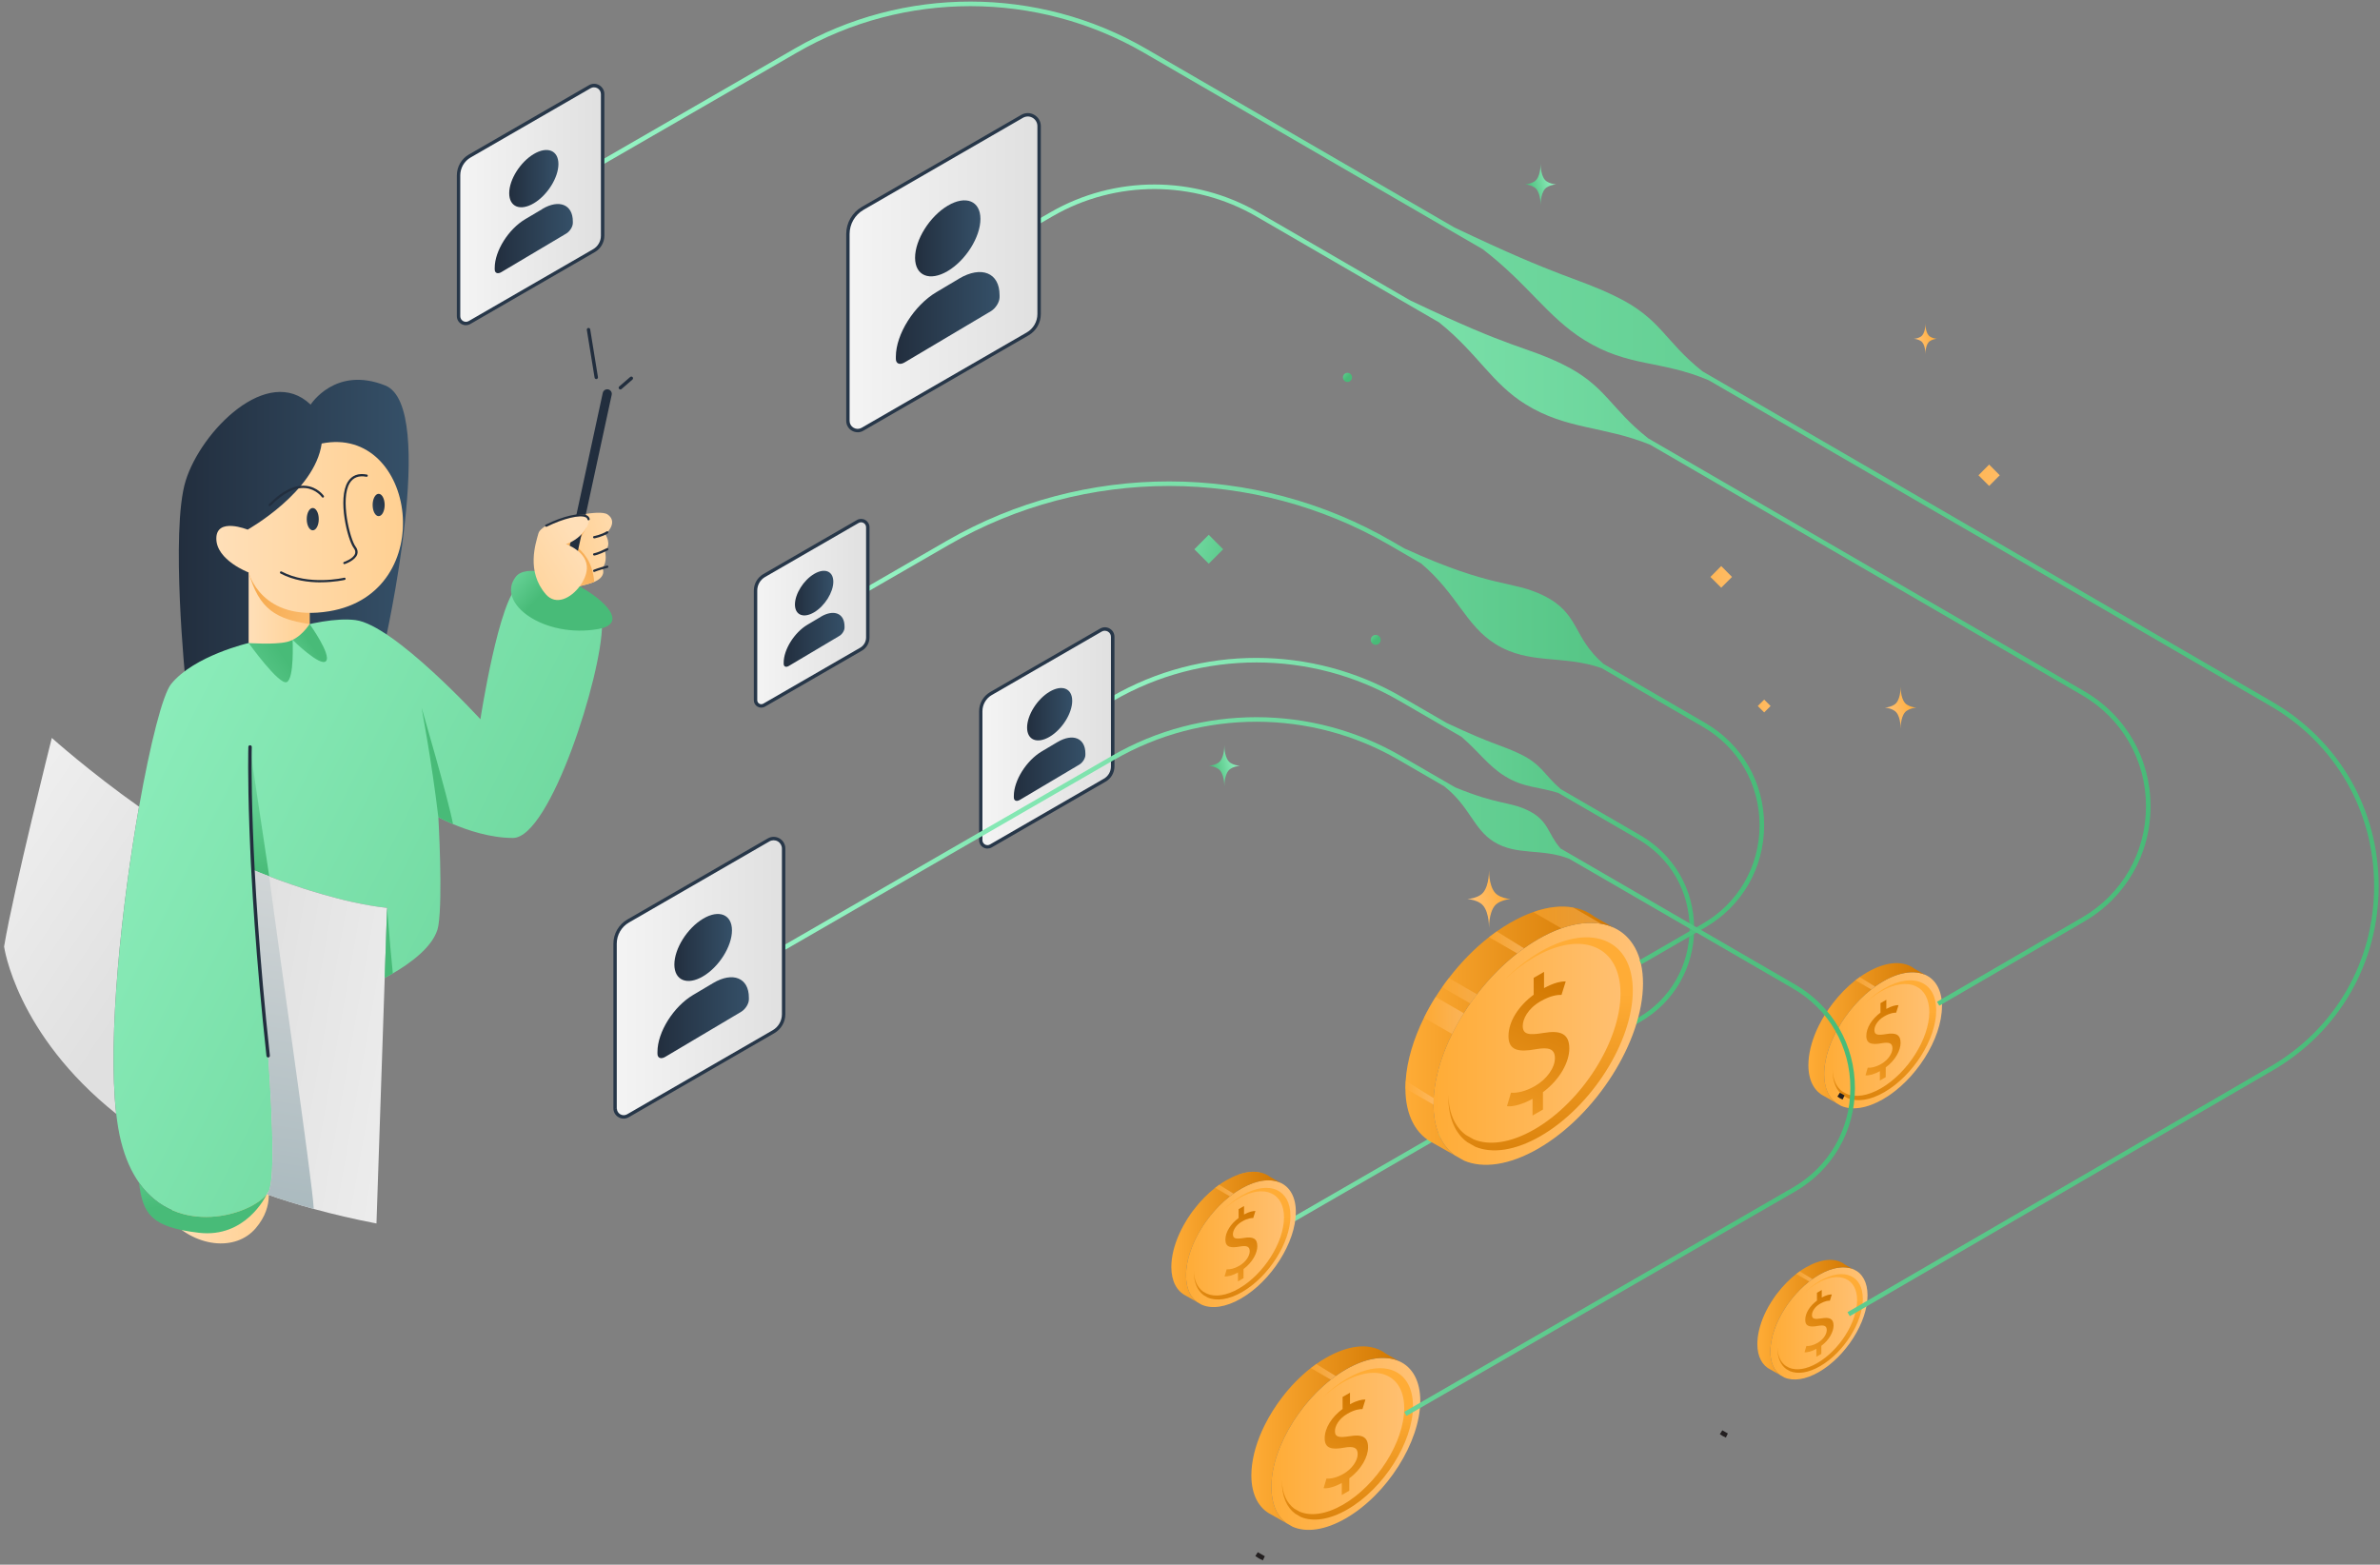 <svg width="543" height="357" viewBox="0 0 543 357" fill="none" xmlns="http://www.w3.org/2000/svg">
<rect x="0" y="0" width="543" height="357" fill="#808080" stroke="none"/>
<path d="M443.06 229.6C443.06 237.024 437.04 246.517 429.616 250.801C425.894 252.942 422.525 253.379 420.102 252.339H420.082L418.938 251.674C417.212 250.416 416.183 248.18 416.183 245.113C416.183 237.689 422.203 228.197 429.626 223.913C433.421 221.719 436.853 221.314 439.296 222.437C441.625 223.497 443.07 225.961 443.07 229.59L443.06 229.6Z" fill="url(#paint0_linear_2083_2836)"/>
<path d="M441.751 230.526C441.751 237.066 436.458 245.425 429.918 249.189C426.643 251.081 423.68 251.456 421.538 250.551H421.528L420.519 249.969C419.001 248.867 418.097 246.891 418.097 244.188C418.097 244.105 418.097 244.022 418.097 243.938C418.159 246.309 418.98 248.056 420.353 249.054L421.299 249.584H421.309C423.306 250.447 426.071 250.083 429.128 248.326C435.232 244.801 440.17 237.003 440.17 230.9C440.17 227.916 438.985 225.889 437.072 225.015C435.065 224.09 432.247 224.423 429.128 226.221C427.797 226.991 426.519 227.968 425.333 229.081C426.747 227.667 428.297 226.44 429.918 225.504C433.266 223.57 436.282 223.227 438.434 224.215C440.493 225.15 441.751 227.323 441.751 230.515V230.526Z" fill="url(#paint1_linear_2083_2836)"/>
<path d="M428.889 246.569V244.406C427.642 245.103 426.363 245.456 425.614 245.353L426.124 243.616C426.893 243.689 428.006 243.45 429.212 242.753C430.73 241.88 431.759 240.403 431.759 239.176C431.759 237.95 430.927 237.752 429.337 238.022C427.153 238.428 425.801 238.22 425.801 236.359C425.801 234.498 427.07 232.501 429.035 231.046V228.883L430.366 228.114V230.193C431.655 229.496 432.529 229.33 433.152 229.33L432.612 231.056C432.165 231.056 431.281 231.098 429.908 231.888C428.255 232.844 427.642 234.186 427.642 235.038C427.642 236.151 428.432 236.255 430.303 235.943C432.508 235.569 433.62 236.036 433.62 237.95C433.62 239.644 432.445 241.911 430.231 243.543V245.768L428.879 246.548L428.889 246.569Z" fill="url(#paint2_linear_2083_2836)"/>
<path d="M439.297 222.447C438.808 222.218 438.288 222.052 437.716 221.958C436.23 221.688 434.483 221.875 432.59 222.53C431.634 222.873 430.646 223.331 429.627 223.913C429.003 224.267 428.39 224.662 427.797 225.098C427.496 225.306 427.205 225.525 426.924 225.753C425.032 227.23 423.285 229.029 421.767 230.994C421.465 231.378 421.185 231.773 420.904 232.169C420.613 232.574 420.342 232.99 420.072 233.416C419.521 234.29 419.022 235.184 418.575 236.078C417.202 238.833 416.35 241.693 416.215 244.313C416.194 244.583 416.194 244.843 416.194 245.103V245.155C416.204 248.201 417.234 250.426 418.949 251.674L416.194 250.104C413.969 249.002 412.596 246.59 412.586 243.075V243.023C412.586 242.711 412.596 242.4 412.617 242.088C412.783 239.499 413.626 236.712 414.967 233.998C415.414 233.094 415.913 232.2 416.464 231.337C416.724 230.921 417.005 230.495 417.296 230.089C417.566 229.694 417.857 229.299 418.159 228.914C419.667 226.949 421.413 225.15 423.306 223.663C423.628 223.414 423.961 223.164 424.293 222.936C424.855 222.541 425.437 222.166 426.019 221.834C427.038 221.251 428.026 220.783 428.983 220.451C430.865 219.785 432.601 219.598 434.088 219.868C435.138 220.045 436.063 220.451 436.843 221.064L439.297 222.447Z" fill="url(#paint3_linear_2083_2836)"/>
<path opacity="0.61" d="M427.797 225.098C427.496 225.306 427.205 225.525 426.924 225.753L423.306 223.663C423.628 223.414 423.961 223.164 424.293 222.936L427.797 225.098Z" fill="url(#paint4_linear_2083_2836)"/>
<path d="M38.177 277.667C44.342 284.665 53.7 285.653 58.327 280.256C62.954 274.86 60.843 269.849 60.843 269.849L39.612 275.619L38.177 277.667Z" fill="url(#paint5_linear_2083_2836)"/>
<path d="M70.877 92.324C61.103 82.945 45.84 98.354 42.347 109.739C38.853 121.125 42.347 155.623 42.347 155.623L87.773 146.837C87.773 146.837 100 92.802 87.897 87.957C76.512 83.392 70.877 92.313 70.877 92.313V92.324Z" fill="url(#paint6_linear_2083_2836)"/>
<path d="M26.511 254.138C3.637 235.901 0.934 215.969 0.934 215.969C3.065 203.16 11.82 168.37 11.82 168.37C11.82 168.37 20.564 176.189 31.72 184.06C27.769 206.404 24.515 236.587 26.511 254.138Z" fill="url(#paint7_linear_2083_2836)"/>
<path d="M137.358 142.512C137.358 153.918 125.536 191.192 117.031 191.192C111.822 191.192 106.603 189.404 103.348 188.021C101.363 187.19 100.104 186.503 100.011 186.451C100.011 186.451 101.071 204.678 100.011 211.228C99.242 215.959 93.024 220.139 89.634 222.083C88.813 222.561 88.158 222.905 87.784 223.092L88.324 207.152C86.983 207.007 85.621 206.809 84.248 206.57C83.718 206.477 83.177 206.373 82.637 206.269C82.252 206.196 81.857 206.113 81.472 206.03C81.056 205.946 80.651 205.863 80.235 205.77C79.746 205.655 79.258 205.551 78.779 205.437C78.166 205.291 77.563 205.135 76.97 204.979C74.797 204.418 72.697 203.815 70.711 203.191C70.16 203.014 69.609 202.848 69.068 202.671C67.54 202.172 66.105 201.673 64.805 201.205C64.639 201.153 64.483 201.091 64.317 201.028C64.254 201.008 64.192 200.987 64.129 200.966C63.87 200.872 63.62 200.779 63.37 200.685C62.674 200.425 62.029 200.186 61.437 199.957C60.834 199.729 60.282 199.51 59.804 199.323C59.565 199.23 59.336 199.136 59.128 199.053C58.983 198.991 58.858 198.939 58.733 198.887C58.577 198.824 58.432 198.762 58.297 198.71C58.141 198.647 58.005 198.585 57.881 198.533C57.766 198.481 57.662 198.439 57.579 198.408C57.579 198.408 57.548 198.408 57.538 198.387C57.444 198.346 57.382 198.325 57.361 198.315H57.35C57.35 198.315 64.701 266.106 61.249 271.949C61.145 272.136 61.01 272.313 60.865 272.5C60.865 272.5 60.865 272.51 60.854 272.521C56.997 277.293 40.517 282.284 31.731 269.849C30.016 267.426 28.591 264.328 27.614 260.439C27.146 258.599 26.793 256.478 26.522 254.138C24.526 236.587 27.78 206.404 31.731 184.06C34.289 169.597 37.138 158.42 39.051 156.06C44.302 149.582 56.737 146.713 56.737 146.713C56.737 146.713 72.323 140.349 81.129 141.483C89.925 142.616 109.608 164.107 109.608 164.107C109.608 164.107 113.86 136.315 118.466 133.435C123.062 130.555 137.369 135.785 137.369 142.512H137.358Z" fill="url(#paint8_linear_2083_2836)"/>
<path d="M66.749 145.995C66.749 145.995 73.133 152.286 74.391 150.83C75.649 149.374 70.638 142.387 70.638 142.387L68.485 142.897L66.749 145.995Z" fill="url(#paint9_linear_2083_2836)"/>
<path d="M56.726 146.713C56.726 146.713 63.64 156.361 65.407 155.633C67.175 154.906 66.759 145.995 66.759 145.995L56.736 146.713H56.726Z" fill="url(#paint10_linear_2083_2836)"/>
<path d="M60.845 272.521C60.585 273.082 55.948 282.513 45.384 281.275C34.498 279.996 32.574 277.002 31.722 269.849C40.508 282.284 56.987 277.293 60.845 272.521Z" fill="url(#paint11_linear_2083_2836)"/>
<path d="M61.425 199.957C59.013 199.032 57.495 198.377 57.349 198.315H57.339C56.684 187.491 57.339 172.685 57.339 172.685L61.425 199.957Z" fill="url(#paint12_linear_2083_2836)"/>
<path d="M103.348 188.021C101.362 187.189 100.104 186.503 100.011 186.451C98.462 173.496 96.278 162.09 96.185 161.466C96.403 162.298 102.132 181.72 103.359 188.021H103.348Z" fill="url(#paint13_linear_2083_2836)"/>
<path d="M88.314 207.152L87.773 223.092L87.659 226.575L85.891 279.154C80.828 278.177 76.055 277.064 71.584 275.837C67.81 274.798 64.233 273.685 60.854 272.5C61 272.313 61.135 272.136 61.239 271.949C64.691 266.105 57.34 198.304 57.34 198.304H57.35C57.35 198.304 57.433 198.346 57.527 198.387C57.527 198.387 57.558 198.387 57.569 198.408C57.652 198.439 57.756 198.481 57.87 198.533C57.995 198.585 58.13 198.647 58.286 198.71C58.421 198.762 58.567 198.824 58.723 198.886C58.847 198.938 58.972 198.99 59.118 199.053C59.326 199.136 59.554 199.23 59.794 199.323C60.272 199.51 60.823 199.729 61.426 199.957C62.019 200.186 62.663 200.425 63.36 200.685C63.609 200.779 63.859 200.872 64.119 200.966C64.181 200.987 64.244 201.008 64.306 201.028C64.462 201.091 64.628 201.153 64.795 201.205C66.094 201.673 67.529 202.172 69.058 202.671C69.598 202.848 70.149 203.014 70.701 203.191C72.686 203.815 74.787 204.418 76.96 204.979C77.552 205.135 78.166 205.291 78.769 205.437C79.247 205.551 79.736 205.655 80.225 205.77C80.63 205.863 81.046 205.946 81.462 206.029C81.847 206.113 82.242 206.196 82.626 206.269C83.167 206.373 83.697 206.477 84.238 206.57C85.61 206.809 86.972 207.007 88.314 207.152Z" fill="url(#paint14_linear_2083_2836)"/>
<path d="M89.623 222.083C88.802 222.561 88.147 222.904 87.772 223.092L88.313 207.152C88.854 214.098 89.322 219.089 89.623 222.083Z" fill="url(#paint15_linear_2083_2836)"/>
<path d="M393.768 328.001C393.279 327.804 392.811 327.533 392.385 327.221L392.946 326.348L394.215 327.065L393.757 328.001H393.768Z" fill="#231F20"/>
<path d="M288.119 356.012C287.516 355.762 286.934 355.429 286.403 355.034L286.965 354.161L288.576 355.076L288.119 356.012Z" fill="#231F20"/>
<path d="M420.386 250.873C419.97 250.697 419.564 250.478 419.2 250.198L419.762 249.324L420.843 249.938L420.386 250.873Z" fill="#231F20"/>
<path d="M386.521 211.883C386.521 220.763 381.915 228.717 374.221 233.156L292.133 280.548L291.613 279.643L373.701 232.252C381.072 227.999 385.471 220.388 385.481 211.883C385.481 203.378 381.093 195.757 373.742 191.484L355.505 180.91C351.076 179.496 347.686 179.787 343.278 177.052C339.608 174.775 337.414 171.562 333.463 168.131C333.463 168.131 333.459 168.128 333.452 168.121L319.26 159.897C299.183 148.251 274.219 148.231 254.12 159.834L253.601 158.94C274.021 147.139 299.38 147.17 319.79 159.002L330.094 164.97C341.001 170.096 342.415 169.92 346.792 172.03C351.783 174.432 352.313 176.813 356.077 180.047L374.262 190.59C381.946 195.04 386.521 203.004 386.521 211.883Z" fill="url(#paint16_linear_2083_2836)"/>
<path d="M70.637 138.218V142.387C70.637 142.387 68.568 145.766 65.418 146.473C62.444 147.149 56.726 146.713 56.726 146.713V130.617L70.637 138.218Z" fill="url(#paint17_linear_2083_2836)"/>
<path d="M70.637 138.218V142.387C63.016 141.254 59.138 139.05 56.726 130.617L70.637 138.218Z" fill="url(#paint18_linear_2083_2836)"/>
<path d="M73.393 101.193C71.854 112.235 56.498 120.844 56.498 120.844C56.498 120.844 49.355 117.933 49.355 122.882C49.355 127.831 56.726 130.617 56.726 130.617C56.726 130.617 59.617 142.023 75.119 139.465C100.489 135.275 94.905 96.857 73.393 101.193Z" fill="url(#paint19_linear_2083_2836)"/>
<path d="M86.389 117.766C87.147 117.766 87.761 116.626 87.761 115.219C87.761 113.812 87.147 112.672 86.389 112.672C85.631 112.672 85.017 113.812 85.017 115.219C85.017 116.626 85.631 117.766 86.389 117.766Z" fill="url(#paint20_linear_2083_2836)"/>
<path d="M71.355 121C72.113 121 72.727 119.859 72.727 118.452C72.727 117.046 72.113 115.905 71.355 115.905C70.597 115.905 69.982 117.046 69.982 118.452C69.982 119.859 70.597 121 71.355 121Z" fill="url(#paint21_linear_2083_2836)"/>
<path d="M78.581 128.725C78.477 128.725 78.373 128.652 78.331 128.548C78.289 128.413 78.362 128.268 78.497 128.216C78.518 128.216 80.65 127.488 81.013 126.302C81.138 125.887 81.034 125.471 80.691 125.024C79.329 123.235 76.959 113.805 79.36 109.927C80.275 108.461 81.731 107.899 83.696 108.273C83.842 108.305 83.925 108.44 83.904 108.575C83.873 108.721 83.738 108.804 83.603 108.783C81.866 108.45 80.598 108.928 79.807 110.197C77.562 113.826 79.849 123.027 81.118 124.701C81.565 125.284 81.7 125.876 81.523 126.448C81.076 127.883 78.768 128.663 78.674 128.694C78.643 128.694 78.622 128.704 78.591 128.704L78.581 128.725Z" fill="#222E3E"/>
<path d="M73.144 132.874C70.378 132.874 66.999 132.447 64.004 130.856C63.88 130.794 63.828 130.628 63.901 130.503C63.963 130.378 64.129 130.326 64.254 130.399C70.461 133.705 78.446 131.834 78.53 131.813C78.665 131.782 78.81 131.865 78.841 132C78.873 132.135 78.79 132.281 78.654 132.312C78.613 132.323 76.284 132.863 73.154 132.863L73.144 132.874Z" fill="#222E3E"/>
<path d="M61.541 115.479C61.478 115.479 61.405 115.458 61.353 115.406C61.249 115.302 61.249 115.136 61.353 115.042C64.327 112.027 67.134 110.613 69.713 110.842C72.416 111.07 73.82 113.046 73.872 113.129C73.955 113.243 73.924 113.41 73.809 113.493C73.695 113.576 73.529 113.545 73.445 113.43C73.435 113.41 72.115 111.569 69.65 111.361C67.238 111.153 64.577 112.526 61.717 115.416C61.665 115.468 61.603 115.489 61.53 115.489L61.541 115.479Z" fill="#222E3E"/>
<path d="M61.239 271.949C64.691 266.105 57.34 198.304 57.34 198.304H57.35C57.35 198.304 57.433 198.346 57.527 198.387C57.527 198.387 57.558 198.387 57.569 198.408C57.652 198.439 57.756 198.481 57.87 198.533C57.995 198.585 58.13 198.647 58.286 198.71C58.421 198.762 58.567 198.824 58.723 198.886C58.847 198.938 58.972 198.99 59.118 199.053C59.326 199.136 59.554 199.23 59.794 199.323C60.272 199.51 60.823 199.729 61.426 199.957C62.944 212.393 71.314 269.641 71.584 275.837C67.81 274.798 64.233 273.685 60.854 272.5C61 272.313 61.135 272.136 61.239 271.949Z" fill="url(#paint22_linear_2083_2836)"/>
<path d="M223.76 191.691V162.277C223.76 160.614 224.644 159.075 226.089 158.243L251.178 143.759C252.363 143.073 253.86 143.936 253.86 145.309V174.889C253.86 176.178 253.174 177.364 252.061 178.008L226.058 193.022C225.039 193.615 223.76 192.877 223.76 191.702V191.691Z" fill="url(#paint23_linear_2083_2836)"/>
<path d="M225.299 193.615C224.966 193.615 224.644 193.532 224.342 193.355C223.739 193.012 223.386 192.388 223.386 191.691V162.277C223.386 160.479 224.353 158.805 225.912 157.9L251.001 143.416C251.677 143.021 252.498 143.021 253.174 143.416C253.86 143.812 254.266 144.519 254.266 145.298V174.879C254.266 176.303 253.497 177.624 252.27 178.331L226.266 193.345C225.964 193.521 225.632 193.605 225.309 193.605L225.299 193.615ZM252.072 143.905C251.833 143.905 251.594 143.968 251.375 144.092L226.287 158.576C224.966 159.335 224.145 160.759 224.145 162.277V191.691C224.145 192.107 224.353 192.471 224.717 192.679C225.07 192.887 225.496 192.887 225.86 192.679L251.864 177.665C252.852 177.094 253.465 176.033 253.465 174.889V145.309C253.465 144.799 253.205 144.352 252.769 144.103C252.55 143.978 252.311 143.916 252.072 143.916V143.905Z" fill="#273749"/>
<path d="M244.627 159.907C244.627 162.745 242.33 166.415 239.481 168.1C236.632 169.784 234.334 168.848 234.334 166.01C234.334 163.171 236.632 159.501 239.481 157.817C242.33 156.132 244.627 157.068 244.627 159.907Z" fill="url(#paint24_linear_2083_2836)"/>
<path d="M241.259 169.316L237.693 171.437C234.168 173.527 231.309 178.081 231.309 181.606V181.939C231.309 182.708 231.932 182.958 232.691 182.5L246.25 174.453C247.019 173.995 247.632 173.007 247.632 172.248V171.916C247.632 168.391 244.773 167.227 241.248 169.327L241.259 169.316Z" fill="url(#paint25_linear_2083_2836)"/>
<path d="M374.855 224.37C374.855 237.565 364.156 254.45 350.951 262.071C344.339 265.887 338.35 266.657 334.024 264.816L333.993 264.796L331.955 263.641C328.878 261.406 327.048 257.424 327.048 251.965C327.048 238.76 337.747 221.886 350.951 214.264C357.71 210.365 363.803 209.648 368.149 211.644C372.297 213.536 374.855 217.914 374.855 224.37Z" fill="url(#paint26_linear_2083_2836)"/>
<path d="M372.525 226.013C372.525 237.638 363.105 252.506 351.481 259.212C345.658 262.57 340.387 263.246 336.571 261.635L336.55 261.614L334.751 260.595C332.048 258.63 330.437 255.116 330.437 250.312C330.437 250.166 330.437 250.021 330.447 249.875C330.551 254.097 332.027 257.205 334.46 258.973L336.145 259.919L336.165 259.94C339.721 261.448 344.639 260.813 350.077 257.684C360.932 251.414 369.718 237.544 369.718 226.7C369.718 221.386 367.618 217.789 364.207 216.24C360.641 214.597 355.629 215.19 350.077 218.392C347.707 219.764 345.43 221.49 343.319 223.476C345.825 220.96 348.59 218.787 351.481 217.113C357.428 213.682 362.793 213.058 366.619 214.815C370.279 216.479 372.525 220.336 372.525 226.013Z" fill="url(#paint27_linear_2083_2836)"/>
<path d="M349.651 254.554V250.707C347.437 251.944 345.16 252.579 343.818 252.391L344.733 249.314C346.106 249.439 348.092 249.012 350.223 247.785C352.926 246.226 354.756 243.606 354.756 241.433C354.756 239.26 353.27 238.896 350.452 239.384C346.563 240.102 344.161 239.738 344.161 236.421C344.161 233.104 346.407 229.559 349.911 226.959V223.112L352.271 221.75V225.452C354.559 224.204 356.118 223.913 357.221 223.923L356.264 226.991C355.463 226.991 353.904 227.063 351.46 228.467C348.528 230.162 347.416 232.553 347.416 234.071C347.416 236.057 348.83 236.234 352.136 235.683C356.066 235.017 358.042 235.86 358.042 239.249C358.042 242.264 355.942 246.288 352.022 249.199V253.161L349.62 254.544L349.651 254.554Z" fill="url(#paint28_linear_2083_2836)"/>
<path d="M368.148 211.644C367.275 211.239 366.349 210.947 365.341 210.781C362.69 210.303 359.591 210.625 356.233 211.8C354.538 212.403 352.77 213.224 350.961 214.264C349.859 214.898 348.767 215.595 347.707 216.364C347.177 216.728 346.657 217.123 346.147 217.529C342.779 220.16 339.67 223.352 336.977 226.855C336.447 227.542 335.937 228.238 335.438 228.945C334.929 229.673 334.44 230.411 333.962 231.17C332.984 232.72 332.09 234.31 331.3 235.912C328.867 240.819 327.349 245.893 327.099 250.561C327.068 251.04 327.058 251.508 327.058 251.965V252.048C327.079 257.465 328.909 261.416 331.965 263.641L327.058 260.855C323.096 258.9 320.663 254.606 320.643 248.347V248.264C320.643 247.713 320.663 247.162 320.705 246.6C320.996 241.994 322.504 237.034 324.885 232.21C325.675 230.609 326.569 229.018 327.546 227.469C328.014 226.72 328.513 225.972 329.023 225.244C329.512 224.537 330.021 223.84 330.562 223.154C333.244 219.65 336.353 216.458 339.722 213.817C340.304 213.37 340.886 212.933 341.479 212.517C342.477 211.81 343.506 211.155 344.546 210.552C346.355 209.513 348.112 208.691 349.807 208.099C353.155 206.913 356.233 206.591 358.884 207.059H358.895C360.766 207.381 362.409 208.099 363.792 209.18L368.148 211.644Z" fill="url(#paint29_linear_2083_2836)"/>
<path opacity="0.61" d="M333.951 231.17C332.974 232.72 332.079 234.31 331.289 235.912L324.874 232.21C325.664 230.609 326.558 229.018 327.536 227.469L333.951 231.17Z" fill="url(#paint30_linear_2083_2836)"/>
<path opacity="0.43" d="M336.966 226.856C336.435 227.542 335.926 228.238 335.427 228.945L329.012 225.244C329.5 224.537 330.01 223.84 330.551 223.154L336.966 226.856Z" fill="url(#paint31_linear_2083_2836)"/>
<path opacity="0.45" d="M365.331 210.781C362.68 210.303 359.581 210.625 356.223 211.8L349.808 208.099C353.156 206.913 356.233 206.591 358.885 207.059H358.895L365.331 210.781Z" fill="url(#paint32_linear_2083_2836)"/>
<path opacity="0.61" d="M347.697 216.364C347.167 216.728 346.647 217.123 346.138 217.529L339.712 213.817C340.294 213.37 340.876 212.933 341.469 212.517L347.697 216.364Z" fill="url(#paint33_linear_2083_2836)"/>
<path opacity="0.45" d="M290.656 269.422C289.263 269.173 287.641 269.339 285.884 269.953L282.525 268.008C284.283 267.384 285.894 267.218 287.277 267.468L290.646 269.422H290.656Z" fill="url(#paint34_linear_2083_2836)"/>
<path d="M295.648 276.534C295.648 283.448 290.043 292.297 283.119 296.289C279.656 298.285 276.516 298.691 274.25 297.724H274.229L273.158 297.111C271.546 295.936 270.59 293.856 270.59 290.986C270.59 284.062 276.194 275.224 283.119 271.231C286.664 269.183 289.856 268.809 292.133 269.859C294.306 270.847 295.648 273.145 295.648 276.524V276.534Z" fill="url(#paint35_linear_2083_2836)"/>
<path d="M294.421 277.397C294.421 283.49 289.482 291.278 283.389 294.792C280.343 296.549 277.577 296.903 275.581 296.06H275.571L274.624 295.52C273.21 294.49 272.368 292.65 272.368 290.134C272.368 290.061 272.368 289.978 272.368 289.905C272.42 292.12 273.2 293.742 274.468 294.678L275.352 295.177H275.363C277.224 295.977 279.802 295.645 282.651 294.002C288.339 290.716 292.945 283.448 292.945 277.761C292.945 274.975 291.842 273.093 290.054 272.282C288.183 271.419 285.562 271.731 282.651 273.405C281.414 274.122 280.218 275.027 279.106 276.066C280.416 274.746 281.871 273.612 283.379 272.729C286.498 270.93 289.305 270.608 291.312 271.523C293.225 272.396 294.411 274.413 294.411 277.387L294.421 277.397Z" fill="url(#paint36_linear_2083_2836)"/>
<path d="M282.443 292.359V290.342C281.288 290.987 280.082 291.319 279.386 291.226L279.864 289.614C280.581 289.676 281.621 289.458 282.744 288.813C284.158 287.992 285.125 286.62 285.125 285.486C285.125 284.353 284.345 284.155 282.869 284.415C280.831 284.79 279.573 284.603 279.573 282.866C279.573 281.13 280.748 279.269 282.588 277.907V275.89L283.825 275.172V277.106C285.021 276.451 285.843 276.305 286.425 276.305L285.926 277.907C285.51 277.907 284.688 277.938 283.41 278.676C281.871 279.56 281.288 280.818 281.288 281.619C281.288 282.658 282.027 282.752 283.763 282.461C285.822 282.107 286.861 282.554 286.861 284.332C286.861 285.913 285.759 288.023 283.711 289.552V291.631L282.453 292.359H282.443Z" fill="url(#paint37_linear_2083_2836)"/>
<path d="M292.134 269.869C291.676 269.661 291.187 269.506 290.667 269.422C289.274 269.173 287.652 269.339 285.895 269.953C285.011 270.265 284.076 270.701 283.129 271.242C282.547 271.575 281.975 271.939 281.424 272.344C281.143 272.531 280.873 272.739 280.603 272.957C278.835 274.34 277.213 276.004 275.799 277.844C275.518 278.208 275.259 278.572 274.988 278.936C274.718 279.321 274.468 279.705 274.219 280.1C273.709 280.911 273.241 281.743 272.826 282.585C271.547 285.154 270.757 287.815 270.621 290.259C270.601 290.508 270.601 290.758 270.601 290.997V291.039C270.611 293.877 271.567 295.946 273.169 297.111L270.601 295.655C268.521 294.626 267.253 292.38 267.242 289.105V289.063C267.242 288.772 267.253 288.481 267.273 288.19C267.429 285.777 268.22 283.178 269.467 280.652C269.883 279.809 270.351 278.978 270.86 278.167C271.11 277.771 271.37 277.387 271.63 277.002C271.89 276.628 272.15 276.264 272.441 275.91C273.845 274.07 275.477 272.406 277.244 271.013C277.546 270.774 277.858 270.545 278.17 270.327C278.69 269.953 279.23 269.61 279.781 269.298C280.728 268.757 281.653 268.32 282.537 268.008C284.294 267.384 285.905 267.218 287.288 267.468C288.266 267.634 289.129 268.008 289.856 268.58L292.144 269.869H292.134Z" fill="url(#paint38_linear_2083_2836)"/>
<path opacity="0.61" d="M281.414 272.344C281.133 272.531 280.863 272.739 280.592 272.957L277.224 271.013C277.525 270.774 277.837 270.545 278.149 270.327L281.414 272.344Z" fill="url(#paint39_linear_2083_2836)"/>
<path d="M324.032 319.642C324.032 329.02 316.431 341.019 307.042 346.436C302.343 349.149 298.09 349.69 295.013 348.39H294.992L293.547 347.559C291.363 345.968 290.063 343.14 290.063 339.262C290.063 329.873 297.664 317.884 307.053 312.467C311.856 309.691 316.182 309.182 319.28 310.606C322.233 311.948 324.042 315.067 324.042 319.652L324.032 319.642Z" fill="url(#paint40_linear_2083_2836)"/>
<path d="M322.378 320.806C322.378 329.072 315.682 339.636 307.416 344.398C303.278 346.789 299.535 347.267 296.821 346.124H296.811L295.532 345.385C293.609 343.992 292.465 341.486 292.465 338.076C292.465 337.972 292.465 337.868 292.465 337.764C292.538 340.769 293.588 342.973 295.314 344.231L296.509 344.907H296.52C299.046 345.988 302.54 345.541 306.408 343.316C314.123 338.856 320.371 328.999 320.371 321.295C320.371 317.52 318.874 314.963 316.452 313.861C313.915 312.696 310.359 313.112 306.408 315.389C304.723 316.366 303.101 317.593 301.604 319.007C303.382 317.219 305.347 315.67 307.406 314.484C311.638 312.041 315.443 311.604 318.167 312.852C320.766 314.037 322.368 316.772 322.368 320.806H322.378Z" fill="url(#paint41_linear_2083_2836)"/>
<path d="M306.128 341.091V338.357C304.558 339.241 302.936 339.688 301.979 339.553L302.635 337.359C303.612 337.442 305.016 337.151 306.534 336.267C308.457 335.155 309.757 333.293 309.757 331.755C309.757 330.216 308.696 329.956 306.7 330.299C303.934 330.808 302.229 330.549 302.229 328.188C302.229 325.828 303.83 323.312 306.315 321.472V318.737L308 317.77V320.401C309.622 319.517 310.734 319.309 311.524 319.319L310.848 321.503C310.277 321.503 309.164 321.555 307.438 322.553C305.348 323.759 304.568 325.454 304.568 326.535C304.568 327.939 305.567 328.074 307.927 327.689C310.713 327.221 312.127 327.814 312.127 330.226C312.127 332.368 310.64 335.227 307.844 337.296V340.114L306.138 341.102L306.128 341.091Z" fill="url(#paint42_linear_2083_2836)"/>
<path d="M319.27 310.596C318.646 310.305 317.991 310.097 317.273 309.982C315.391 309.639 313.187 309.868 310.796 310.71C309.59 311.137 308.332 311.719 307.053 312.457C306.273 312.904 305.493 313.403 304.745 313.954C304.37 314.214 303.996 314.495 303.632 314.786C301.241 316.658 299.026 318.924 297.113 321.42C296.739 321.908 296.375 322.407 296.021 322.906C295.657 323.426 295.314 323.946 294.971 324.487C294.274 325.589 293.64 326.722 293.079 327.856C291.353 331.339 290.271 334.947 290.095 338.263C290.074 338.606 290.063 338.939 290.063 339.261V339.324C290.074 343.171 291.384 345.978 293.547 347.559L290.063 345.583C287.246 344.19 285.52 341.143 285.499 336.693V336.631C285.499 336.236 285.509 335.851 285.541 335.446C285.749 332.17 286.819 328.646 288.514 325.215C289.076 324.081 289.71 322.948 290.407 321.846C290.739 321.316 291.093 320.785 291.457 320.265C291.8 319.766 292.164 319.267 292.548 318.779C294.451 316.283 296.666 314.017 299.057 312.145C299.473 311.823 299.889 311.521 300.305 311.22C301.012 310.721 301.75 310.253 302.488 309.826C303.778 309.088 305.025 308.506 306.231 308.08C308.612 307.238 310.796 307.009 312.678 307.341C314.009 307.57 315.173 308.08 316.161 308.849L319.259 310.596H319.27Z" fill="url(#paint43_linear_2083_2836)"/>
<path opacity="0.61" d="M304.735 313.954C304.36 314.214 303.986 314.495 303.622 314.786L299.058 312.145C299.474 311.823 299.889 311.521 300.305 311.22L304.735 313.954Z" fill="url(#paint44_linear_2083_2836)"/>
<path d="M426.082 295.561C426.082 301.675 421.123 309.504 414.999 313.039C411.931 314.807 409.155 315.16 407.149 314.308H407.138L406.192 313.767C404.768 312.727 403.915 310.887 403.915 308.35C403.915 302.226 408.875 294.407 414.999 290.872C418.128 289.063 420.956 288.73 422.973 289.656C424.897 290.529 426.082 292.557 426.082 295.551V295.561Z" fill="url(#paint45_linear_2083_2836)"/>
<path d="M425.012 296.32C425.012 301.706 420.645 308.6 415.259 311.708C412.556 313.268 410.112 313.58 408.345 312.831L407.513 312.353C406.265 311.438 405.517 309.816 405.517 307.591C405.517 307.529 405.517 307.456 405.517 307.394C405.569 309.348 406.244 310.794 407.378 311.615L408.158 312.052C409.811 312.759 412.088 312.467 414.604 311.012C419.636 308.111 423.702 301.675 423.702 296.653C423.702 294.189 422.724 292.525 421.144 291.808C419.491 291.049 417.172 291.319 414.594 292.806C413.491 293.44 412.441 294.241 411.464 295.166C412.628 294.002 413.907 292.993 415.249 292.213C418.004 290.623 420.489 290.331 422.267 291.153C423.962 291.922 425.001 293.711 425.001 296.341L425.012 296.32Z" fill="url(#paint46_linear_2083_2836)"/>
<path d="M414.405 309.546V307.757C413.376 308.329 412.326 308.62 411.702 308.537L412.128 307.113C412.763 307.165 413.678 306.978 414.676 306.406C415.934 305.678 416.776 304.472 416.776 303.463C416.776 302.455 416.09 302.288 414.78 302.517C412.981 302.85 411.869 302.684 411.869 301.145C411.869 299.606 412.908 297.963 414.541 296.757V294.969L415.632 294.334V296.05C416.693 295.478 417.421 295.343 417.93 295.343L417.493 296.767C417.119 296.767 416.402 296.799 415.268 297.454C413.906 298.244 413.397 299.346 413.397 300.053C413.397 300.968 414.052 301.051 415.591 300.802C417.41 300.49 418.325 300.885 418.325 302.455C418.325 303.848 417.358 305.72 415.539 307.071V308.912L414.426 309.556L414.405 309.546Z" fill="url(#paint47_linear_2083_2836)"/>
<path d="M422.973 289.656C422.568 289.469 422.142 289.333 421.674 289.261C420.447 289.042 419.012 289.188 417.452 289.728C416.662 290.009 415.851 290.384 415.009 290.872C414.5 291.163 413.99 291.486 413.501 291.85C413.252 292.016 413.013 292.203 412.774 292.39C411.214 293.607 409.769 295.094 408.521 296.716C408.272 297.038 408.043 297.36 407.804 297.682C407.565 298.015 407.336 298.358 407.117 298.712C406.66 299.429 406.254 300.167 405.88 300.906C404.757 303.183 404.05 305.532 403.936 307.695C403.925 307.913 403.915 308.132 403.915 308.35V308.392C403.915 310.898 404.768 312.738 406.192 313.767L403.915 312.478C402.075 311.573 400.952 309.577 400.941 306.676V306.635C400.941 306.375 400.941 306.125 400.973 305.865C401.108 303.734 401.804 301.436 402.906 299.2C403.27 298.462 403.686 297.724 404.144 297.007C404.362 296.664 404.591 296.31 404.83 295.977C405.059 295.645 405.288 295.322 405.547 295.01C406.795 293.388 408.23 291.912 409.79 290.685C410.06 290.477 410.33 290.28 410.601 290.082C411.058 289.749 411.536 289.448 412.025 289.167C412.867 288.689 413.678 288.304 414.468 288.034C416.018 287.483 417.442 287.337 418.679 287.555C419.542 287.701 420.312 288.034 420.946 288.543L422.963 289.687L422.973 289.656Z" fill="url(#paint48_linear_2083_2836)"/>
<path opacity="0.61" d="M413.501 291.849C413.252 292.016 413.013 292.203 412.773 292.39L409.8 290.675C410.07 290.467 410.34 290.269 410.611 290.072L413.501 291.849Z" fill="url(#paint49_linear_2083_2836)"/>
<path opacity="0.61" d="M327.09 250.561C327.058 251.04 327.048 251.508 327.048 251.965V252.048L320.633 248.347V248.264C320.633 247.713 320.654 247.162 320.695 246.6L327.09 250.561Z" fill="url(#paint50_linear_2083_2836)"/>
<path d="M402.49 188.312C402.48 198.055 397.437 206.778 388.994 211.644L374.552 219.993L374.033 219.089L388.475 210.75C396.595 206.061 401.44 197.68 401.45 188.312C401.45 178.944 396.626 170.543 388.527 165.844L365.392 152.431C356.555 149.364 348.892 151.734 341.208 146.962C334.387 142.72 332.433 135.473 324.229 128.559L317.024 124.379C286.05 106.423 247.549 106.381 216.544 124.285L198.234 134.849L197.714 133.955L216.024 123.381C247.351 105.3 286.248 105.331 317.544 123.474L320.382 125.117C340.647 134.371 344.826 132.343 351.99 135.806C360.495 139.902 358.665 145.288 365.839 151.475L389.046 164.939C397.468 169.826 402.501 178.57 402.49 188.312Z" fill="url(#paint51_linear_2083_2836)"/>
<path d="M490.65 183.966C490.65 194.925 484.994 204.751 475.522 210.261L442.458 229.465L441.938 228.571L475.002 209.357C484.152 204.044 489.61 194.551 489.61 183.966C489.61 173.392 484.131 163.899 474.981 158.586L376.435 101.442C376.435 101.442 376.414 101.442 376.404 101.442C365.954 97.2 357.397 98.043 348.102 92.272C340.283 87.427 337.226 80.71 328.337 73.567L286.612 49.372C272.305 41.075 254.526 41.054 240.198 49.32L237.328 50.984L236.809 50.079L239.678 48.426C254.318 39.973 272.503 39.983 287.132 48.468L321.89 68.628C321.89 68.628 321.911 68.628 321.922 68.628C345.752 79.993 347.624 78.838 356.316 83.018C366.37 87.863 367.244 93.104 376.05 100.018L475.501 157.692C484.984 163.192 490.64 173.008 490.65 183.966Z" fill="url(#paint52_linear_2083_2836)"/>
<path d="M542.7 202.182C542.71 219.712 533.665 235.444 518.505 244.24L422.028 300.302L421.508 299.398L517.985 243.346C532.823 234.726 541.671 219.338 541.66 202.182C541.66 185.027 532.791 169.649 517.954 161.05L389.848 86.761C378.952 82.124 371.528 83.829 361.453 77.57C353.093 72.382 348.591 64.75 338.298 56.869L260.973 12.025C236.601 -2.105 206.303 -2.136 181.901 11.952L137.753 37.436L137.233 36.531L181.381 11.047C206.106 -3.228 236.799 -3.197 261.492 11.12L331.831 51.909C356.66 63.752 359.311 63.138 368.461 67.557C379.014 72.641 379.555 77.663 388.403 84.713L518.474 160.146C533.634 168.942 542.7 184.652 542.7 202.182Z" fill="url(#paint53_linear_2083_2836)"/>
<path d="M423.203 248.274C423.192 258.11 418.098 266.927 409.572 271.855L320.893 323.052L320.373 322.148L409.052 270.951C417.245 266.22 422.153 257.736 422.163 248.274C422.163 238.802 417.287 230.307 409.093 225.556L358.032 195.955C351.814 193.47 346.075 195.32 340.845 192.066C336.166 189.175 335.428 184.112 329.512 179.412L319.125 173.392C299.131 161.789 274.281 161.768 254.266 173.33L179.062 216.749L178.542 215.845L253.746 172.425C274.083 160.687 299.328 160.707 319.645 172.488L332.007 179.651C341.781 183.675 344.411 182.885 348.539 184.871C353.405 187.21 353.031 190.174 356.046 193.594L409.613 224.662C418.129 229.6 423.213 238.428 423.203 248.274Z" fill="url(#paint54_linear_2083_2836)"/>
<path d="M193.453 96.015V53.386C193.453 50.973 194.742 48.738 196.832 47.532L233.192 26.54C234.918 25.541 237.07 26.789 237.07 28.785V71.664C237.07 73.525 236.072 75.251 234.46 76.187L196.77 97.949C195.293 98.801 193.442 97.73 193.442 96.025L193.453 96.015Z" fill="url(#paint55_linear_2083_2836)"/>
<path d="M195.667 98.624C195.22 98.624 194.773 98.51 194.367 98.271C193.556 97.803 193.067 96.961 193.067 96.015V53.386C193.067 50.838 194.44 48.468 196.644 47.199L233.004 26.207C233.939 25.666 235.052 25.666 235.977 26.207C236.913 26.747 237.464 27.704 237.464 28.785V71.664C237.464 73.66 236.393 75.522 234.657 76.52L196.966 98.281C196.561 98.52 196.114 98.635 195.667 98.635V98.624ZM234.48 26.581C234.106 26.581 233.721 26.685 233.378 26.883L197.018 47.875C195.053 49.008 193.837 51.119 193.837 53.396V96.025C193.837 96.691 194.18 97.273 194.752 97.606C195.324 97.938 196.01 97.938 196.582 97.606L234.272 75.844C235.759 74.981 236.684 73.38 236.684 71.664V28.775C236.684 27.985 236.268 27.267 235.582 26.872C235.239 26.675 234.865 26.571 234.48 26.571V26.581Z" fill="#273749"/>
<path d="M223.687 49.954C223.687 54.072 220.35 59.395 216.232 61.839C212.115 64.282 208.777 62.93 208.777 58.813C208.777 54.696 212.115 49.372 216.232 46.929C220.35 44.485 223.687 45.837 223.687 49.954Z" fill="url(#paint56_linear_2083_2836)"/>
<path d="M218.811 63.585L213.643 66.653C208.538 69.689 204.39 76.281 204.39 81.396V81.874C204.39 82.987 205.284 83.351 206.396 82.685L226.047 71.019C227.16 70.364 228.054 68.93 228.054 67.817V67.339C228.054 62.234 223.916 60.549 218.8 63.575L218.811 63.585Z" fill="url(#paint57_linear_2083_2836)"/>
<path d="M104.616 72.142V40.014C104.616 38.195 105.583 36.511 107.163 35.606L134.56 19.792C135.86 19.043 137.482 19.979 137.482 21.476V53.781C137.482 55.184 136.733 56.484 135.517 57.191L107.111 73.588C105.999 74.232 104.605 73.432 104.605 72.142H104.616Z" fill="url(#paint58_linear_2083_2836)"/>
<path d="M106.29 74.201C105.937 74.201 105.583 74.108 105.261 73.92C104.616 73.546 104.231 72.881 104.231 72.132V40.004C104.231 38.049 105.282 36.23 106.976 35.252L134.373 19.438C135.101 19.012 135.985 19.012 136.713 19.438C137.441 19.864 137.888 20.623 137.888 21.466V53.77C137.888 55.309 137.056 56.744 135.725 57.513L107.33 73.91C107.008 74.097 106.654 74.191 106.301 74.191L106.29 74.201ZM135.538 19.916C135.268 19.916 134.997 19.989 134.758 20.124L107.361 35.939C105.905 36.781 105.011 38.341 105.011 40.014V72.142C105.011 72.61 105.25 73.016 105.656 73.255C106.061 73.484 106.54 73.484 106.935 73.255L135.33 56.858C136.422 56.224 137.098 55.049 137.098 53.791V21.486C137.098 20.925 136.806 20.416 136.318 20.135C136.079 19.989 135.808 19.927 135.538 19.927V19.916Z" fill="#273749"/>
<path d="M127.407 37.426C127.407 40.524 124.891 44.537 121.792 46.378C118.694 48.218 116.178 47.199 116.178 44.09C116.178 40.981 118.694 36.978 121.792 35.138C124.891 33.298 127.407 34.317 127.407 37.426Z" fill="url(#paint59_linear_2083_2836)"/>
<path d="M123.737 47.698L119.838 50.007C115.991 52.294 112.872 57.264 112.872 61.111V61.475C112.872 62.307 113.548 62.587 114.38 62.088L129.186 53.292C130.017 52.793 130.693 51.722 130.693 50.88V50.516C130.693 46.669 127.574 45.401 123.727 47.678L123.737 47.698Z" fill="url(#paint60_linear_2083_2836)"/>
<path d="M172.374 159.761V134.745C172.374 133.331 173.133 132.021 174.36 131.314L195.695 118.993C196.704 118.411 197.972 119.139 197.972 120.313V145.475C197.972 146.567 197.39 147.575 196.444 148.126L174.329 160.894C173.466 161.393 172.374 160.77 172.374 159.772V159.761Z" fill="url(#paint61_linear_2083_2836)"/>
<path d="M173.674 161.456C173.383 161.456 173.091 161.383 172.831 161.227C172.301 160.926 171.989 160.374 171.989 159.761V134.745C171.989 133.196 172.821 131.75 174.173 130.971L195.508 118.65C196.101 118.307 196.818 118.307 197.421 118.65C198.014 118.993 198.378 119.617 198.378 120.303V145.465C198.378 146.692 197.712 147.835 196.652 148.459L174.537 161.227C174.277 161.383 173.986 161.456 173.694 161.456H173.674ZM196.454 119.17C196.257 119.17 196.07 119.222 195.893 119.326L174.557 131.647C173.455 132.281 172.769 133.466 172.769 134.745V159.761C172.769 160.094 172.935 160.385 173.227 160.551C173.507 160.718 173.85 160.718 174.142 160.551L196.257 147.783C197.078 147.305 197.598 146.421 197.598 145.465V120.303C197.598 119.897 197.39 119.534 197.037 119.326C196.86 119.222 196.662 119.17 196.475 119.17H196.454Z" fill="#273749"/>
<path d="M190.125 132.728C190.125 135.14 188.17 138.27 185.747 139.705C183.325 141.139 181.37 140.339 181.37 137.927C181.37 135.515 183.325 132.385 185.747 130.95C188.17 129.515 190.125 130.316 190.125 132.728Z" fill="url(#paint62_linear_2083_2836)"/>
<path d="M187.265 140.734L184.229 142.533C181.235 144.311 178.802 148.189 178.802 151.183V151.464C178.802 152.119 179.332 152.327 179.977 151.942L191.507 145.091C192.162 144.706 192.682 143.864 192.682 143.209V142.928C192.682 139.933 190.249 138.946 187.255 140.724L187.265 140.734Z" fill="url(#paint63_linear_2083_2836)"/>
<path d="M140.343 252.89V215.314C140.343 213.183 141.476 211.218 143.327 210.157L175.382 191.65C176.9 190.777 178.803 191.868 178.803 193.625V231.42C178.803 233.063 177.929 234.581 176.505 235.402L143.285 254.585C141.986 255.334 140.353 254.398 140.353 252.89H140.343Z" fill="url(#paint64_linear_2083_2836)"/>
<path d="M142.297 255.23C141.892 255.23 141.496 255.126 141.122 254.908C140.384 254.481 139.947 253.722 139.947 252.88V215.304C139.947 213.048 141.164 210.937 143.118 209.804L175.174 191.296C176.005 190.818 177.004 190.818 177.846 191.296C178.677 191.775 179.177 192.648 179.177 193.605V231.399C179.177 233.177 178.22 234.83 176.681 235.724L143.462 254.908C143.098 255.116 142.692 255.23 142.287 255.23H142.297ZM140.342 252.891H140.737C140.737 253.452 141.029 253.961 141.517 254.242C142.006 254.523 142.588 254.523 143.077 254.242L176.297 235.059C177.596 234.31 178.397 232.917 178.397 231.41V193.615C178.397 192.929 178.043 192.315 177.451 191.972C176.858 191.629 176.151 191.629 175.558 191.972L143.503 210.48C141.788 211.467 140.717 213.318 140.717 215.304V252.88H140.322L140.342 252.891Z" fill="#273749"/>
<path d="M167.001 212.278C167.001 215.907 164.058 220.596 160.43 222.748C156.801 224.901 153.858 223.705 153.858 220.076C153.858 216.448 156.801 211.758 160.43 209.606C164.058 207.454 167.001 208.65 167.001 212.278Z" fill="url(#paint65_linear_2083_2836)"/>
<path d="M162.707 224.298L158.153 227.001C153.65 229.673 150.001 235.496 150.001 239.998V240.424C150.001 241.401 150.791 241.724 151.769 241.142L169.091 230.859C170.068 230.276 170.858 229.018 170.858 228.041V227.615C170.858 223.112 167.209 221.626 162.707 224.298Z" fill="url(#paint66_linear_2083_2836)"/>
<path d="M61.176 241.266C60.978 241.266 60.812 241.121 60.791 240.923C55.935 195.986 56.653 170.668 56.663 170.418C56.663 170.2 56.84 170.023 57.069 170.044C57.287 170.044 57.453 170.231 57.443 170.45C57.443 170.699 56.715 195.965 61.571 240.85C61.592 241.069 61.435 241.256 61.228 241.277C61.217 241.277 61.196 241.277 61.186 241.277L61.176 241.266Z" fill="#222E3E"/>
<path d="M117.654 131.626C113.028 137.688 124.205 145.704 136.505 143.521C148.805 141.337 122.281 125.575 117.654 131.626Z" fill="url(#paint67_linear_2083_2836)"/>
<path d="M138.023 125.731C138.023 125.731 138.689 128.205 137.431 129.578C137.431 129.578 138.46 131.304 135.975 132.582C135.85 132.645 135.715 132.707 135.57 132.77C134.748 133.113 133.553 133.445 132.284 133.737C131.265 133.955 130.194 134.152 129.238 134.319C127.397 134.631 125.952 134.818 125.952 134.818L125.567 120.022V119.43C126.42 119.014 127.418 118.629 128.406 118.307H128.427C129.57 118.016 130.964 117.714 132.346 117.454C132.357 117.465 132.378 117.454 132.388 117.454C135.039 116.986 137.66 116.737 138.606 117.371C140.758 118.827 139.115 121.145 138.075 121.852C138.075 121.852 139.708 124.223 138.023 125.731Z" fill="url(#paint68_linear_2083_2836)"/>
<path d="M135.57 132.77C134.748 133.113 133.553 133.446 132.284 133.737C131.265 133.955 130.194 134.153 129.238 134.319L128.063 134.225L125.567 120.023V119.939L133.813 120.345C131.837 123.974 131.224 124.504 131.224 124.504C131.224 124.504 133.771 126.157 134.873 129.37C135.331 130.701 135.507 131.865 135.57 132.77Z" fill="url(#paint69_linear_2083_2836)"/>
<path d="M130.006 130.358C129.933 130.358 129.861 130.358 129.788 130.337C129.226 130.212 128.873 129.661 128.987 129.099L137.524 89.641C137.648 89.08 138.199 88.726 138.761 88.841C139.322 88.966 139.676 89.517 139.561 90.078L131.025 129.536C130.921 130.025 130.485 130.358 130.006 130.358Z" fill="#222E3E"/>
<path d="M133.884 129.785C133.822 131.043 133.208 132.478 132.293 133.726C130.297 136.44 126.856 138.28 124.516 135.577C120.035 130.357 122.187 124.077 122.842 121.696C123.05 120.916 124.142 120.126 125.566 119.43C126.429 119.003 127.417 118.619 128.415 118.307H128.436C129.86 117.849 131.295 117.537 132.366 117.454H132.397C133.136 117.392 133.707 117.454 133.978 117.631C135.361 118.608 133.115 122.892 129.112 124.15C129.112 124.15 134.082 125.803 133.895 129.785H133.884Z" fill="url(#paint70_linear_2083_2836)"/>
<path d="M135.57 122.83C135.445 122.83 135.341 122.747 135.31 122.622C135.279 122.476 135.372 122.341 135.518 122.32C135.538 122.32 137.254 121.988 138.398 121.249C138.523 121.166 138.678 121.208 138.762 121.322C138.834 121.447 138.803 121.603 138.689 121.686C137.452 122.476 135.694 122.819 135.622 122.83C135.601 122.83 135.59 122.83 135.57 122.83Z" fill="#222E3E"/>
<path d="M135.569 126.75C135.434 126.75 135.32 126.646 135.309 126.51C135.299 126.365 135.403 126.24 135.538 126.23C135.538 126.23 136.391 126.126 138.418 125.086C138.543 125.024 138.699 125.076 138.772 125.2C138.844 125.325 138.782 125.481 138.657 125.554C136.515 126.646 135.632 126.75 135.59 126.75H135.569Z" fill="#222E3E"/>
<path d="M135.569 130.503C135.465 130.503 135.372 130.441 135.33 130.337C135.278 130.201 135.33 130.056 135.476 129.993C135.517 129.973 136.536 129.567 138.481 129.058C138.616 129.027 138.761 129.11 138.793 129.245C138.824 129.38 138.741 129.526 138.605 129.557C136.692 130.056 135.673 130.461 135.663 130.472C135.632 130.482 135.601 130.493 135.569 130.493V130.503Z" fill="#222E3E"/>
<path d="M124.621 120.199C124.528 120.199 124.434 120.147 124.393 120.054C124.33 119.929 124.382 119.773 124.507 119.711C128.479 117.745 132.419 116.841 133.875 117.579C134.239 117.766 134.468 118.057 134.54 118.411C134.561 118.556 134.468 118.692 134.333 118.712C134.187 118.744 134.052 118.65 134.031 118.504C133.989 118.307 133.865 118.151 133.646 118.037C132.347 117.382 128.52 118.296 124.746 120.168C124.705 120.189 124.673 120.199 124.632 120.199H124.621Z" fill="#222E3E"/>
<path d="M136.038 86.491C135.851 86.491 135.685 86.356 135.654 86.168L133.886 75.272C133.855 75.064 134 74.856 134.208 74.825C134.427 74.794 134.624 74.939 134.655 75.147L136.423 86.044C136.454 86.252 136.309 86.46 136.101 86.491C136.08 86.491 136.059 86.491 136.038 86.491Z" fill="#222E3E"/>
<path d="M141.538 88.861C141.434 88.861 141.32 88.82 141.247 88.726C141.101 88.56 141.122 88.321 141.288 88.175L143.784 86.013C143.95 85.867 144.189 85.888 144.335 86.054C144.48 86.221 144.46 86.46 144.293 86.605L141.798 88.768C141.725 88.83 141.631 88.861 141.538 88.861Z" fill="#222E3E"/>
<path d="M307.428 87.146C308.003 87.146 308.468 86.68 308.468 86.106C308.468 85.532 308.003 85.066 307.428 85.066C306.854 85.066 306.389 85.532 306.389 86.106C306.389 86.68 306.854 87.146 307.428 87.146Z" fill="url(#paint71_linear_2083_2836)"/>
<path d="M313.874 147.128C314.499 147.128 315.007 146.621 315.007 145.995C315.007 145.369 314.499 144.862 313.874 144.862C313.248 144.862 312.74 145.369 312.74 145.995C312.74 146.621 313.248 147.128 313.874 147.128Z" fill="url(#paint72_linear_2083_2836)"/>
<path d="M402.498 159.624L401.035 161.087L402.498 162.55L403.961 161.088L402.498 159.624Z" fill="url(#paint73_linear_2083_2836)"/>
<path d="M395.161 131.636L392.697 134.09L390.232 131.636L392.697 129.151L395.161 131.636Z" fill="url(#paint74_linear_2083_2836)"/>
<path d="M279.062 125.325L275.777 128.611L272.491 125.325L275.777 122.019L279.062 125.325Z" fill="url(#paint75_linear_2083_2836)"/>
<path d="M456.245 108.44L453.823 110.873L451.39 108.44L453.823 105.996L456.245 108.44Z" fill="url(#paint76_linear_2083_2836)"/>
<path d="M437.219 161.456C436.522 161.518 435.711 161.706 435.035 162.163C433.715 163.036 433.632 165.625 433.632 166.239C433.632 165.625 433.548 163.036 432.228 162.163C431.552 161.706 430.731 161.518 430.034 161.456C430.731 161.394 431.552 161.206 432.228 160.759C433.548 159.876 433.632 157.297 433.632 156.684C433.632 157.297 433.715 159.876 435.035 160.759C435.711 161.206 436.522 161.394 437.219 161.456Z" fill="url(#paint77_linear_2083_2836)"/>
<path d="M344.629 205.135C343.672 205.218 342.56 205.478 341.645 206.102C339.836 207.298 339.721 210.843 339.721 211.686C339.721 210.843 339.607 207.298 337.798 206.102C336.872 205.478 335.75 205.218 334.793 205.135C335.75 205.052 336.872 204.792 337.798 204.179C339.607 202.973 339.721 199.438 339.721 198.595C339.721 199.438 339.836 202.962 341.645 204.179C342.57 204.792 343.683 205.052 344.629 205.135Z" fill="url(#paint78_linear_2083_2836)"/>
<path d="M441.918 77.3C441.409 77.341 440.816 77.487 440.317 77.82C439.35 78.454 439.288 80.346 439.288 80.804C439.288 80.356 439.225 78.464 438.258 77.82C437.759 77.487 437.167 77.352 436.657 77.3C437.167 77.258 437.77 77.112 438.258 76.79C439.225 76.146 439.288 74.264 439.288 73.806C439.288 74.253 439.35 76.135 440.317 76.79C440.816 77.112 441.409 77.258 441.918 77.3Z" fill="url(#paint79_linear_2083_2836)"/>
<path d="M282.869 174.733C282.182 174.796 281.382 174.983 280.716 175.43C279.417 176.293 279.334 178.851 279.334 179.454C279.334 178.851 279.25 176.293 277.951 175.43C277.285 174.983 276.474 174.796 275.788 174.733C276.474 174.671 277.285 174.484 277.951 174.047C279.25 173.174 279.334 170.626 279.334 170.023C279.334 170.626 279.417 173.174 280.716 174.047C281.382 174.484 282.182 174.671 282.869 174.733Z" fill="url(#paint80_linear_2083_2836)"/>
<path d="M355.026 42.073C354.34 42.136 353.539 42.323 352.874 42.77C351.574 43.633 351.491 46.191 351.491 46.794C351.491 46.191 351.408 43.633 350.108 42.77C349.443 42.323 348.632 42.136 347.945 42.073C348.632 42.011 349.443 41.824 350.108 41.387C351.408 40.514 351.491 37.966 351.491 37.363C351.491 37.966 351.574 40.514 352.874 41.387C353.539 41.824 354.34 42.011 355.026 42.073Z" fill="url(#paint81_linear_2083_2836)"/>
<defs>
<linearGradient id="paint0_linear_2083_2836" x1="416.183" y1="237.357" x2="443.06" y2="237.357" gradientUnits="userSpaceOnUse">
<stop stop-color="#FFAC36"/>
<stop offset="1" stop-color="#FFC278"/>
</linearGradient>
<linearGradient id="paint1_linear_2083_2836" x1="429.846" y1="231.025" x2="430.158" y2="256.956" gradientUnits="userSpaceOnUse">
<stop stop-color="#FFAC36"/>
<stop offset="1" stop-color="#D17700"/>
</linearGradient>
<linearGradient id="paint2_linear_2083_2836" x1="421.455" y1="255.563" x2="433.454" y2="228.893" gradientUnits="userSpaceOnUse">
<stop stop-color="#FFAC36"/>
<stop offset="1" stop-color="#D17700"/>
</linearGradient>
<linearGradient id="paint3_linear_2083_2836" x1="412.576" y1="235.714" x2="439.297" y2="235.714" gradientUnits="userSpaceOnUse">
<stop stop-color="#FFAC36"/>
<stop offset="1" stop-color="#D17700"/>
</linearGradient>
<linearGradient id="paint4_linear_2083_2836" x1="423.306" y1="224.339" x2="427.797" y2="224.339" gradientUnits="userSpaceOnUse">
<stop stop-color="#FFAC36"/>
<stop offset="1" stop-color="#FFC278"/>
</linearGradient>
<linearGradient id="paint5_linear_2083_2836" x1="38.177" y1="276.773" x2="61.321" y2="276.773" gradientUnits="userSpaceOnUse">
<stop stop-color="#FFDFB8"/>
<stop offset="1" stop-color="#FFD092"/>
</linearGradient>
<linearGradient id="paint6_linear_2083_2836" x1="40.797" y1="121.156" x2="93.242" y2="121.156" gradientUnits="userSpaceOnUse">
<stop stop-color="#222E3E"/>
<stop offset="1" stop-color="#355068"/>
</linearGradient>
<linearGradient id="paint7_linear_2083_2836" x1="-20.755" y1="184.746" x2="34.673" y2="221.553" gradientUnits="userSpaceOnUse">
<stop stop-color="#F4F4F4"/>
<stop offset="1" stop-color="#E0E0E0"/>
</linearGradient>
<linearGradient id="paint8_linear_2083_2836" x1="-1.707" y1="161.851" x2="242.465" y2="284.779" gradientUnits="userSpaceOnUse">
<stop stop-color="#94F3C3"/>
<stop offset="1" stop-color="#48BB78"/>
</linearGradient>
<linearGradient id="paint9_linear_2083_2836" x1="53.17" y1="159.429" x2="71.085" y2="147.118" gradientUnits="userSpaceOnUse">
<stop stop-color="#94F3C3"/>
<stop offset="1" stop-color="#48BB78"/>
</linearGradient>
<linearGradient id="paint10_linear_2083_2836" x1="34.61" y1="169.358" x2="64.201" y2="149.021" gradientUnits="userSpaceOnUse">
<stop stop-color="#94F3C3"/>
<stop offset="1" stop-color="#48BB78"/>
</linearGradient>
<linearGradient id="paint11_linear_2083_2836" x1="40.237" y1="238.615" x2="46.673" y2="273.477" gradientUnits="userSpaceOnUse">
<stop stop-color="#94F3C3"/>
<stop offset="1" stop-color="#48BB78"/>
</linearGradient>
<linearGradient id="paint12_linear_2083_2836" x1="44.685" y1="154.833" x2="62.725" y2="198.554" gradientUnits="userSpaceOnUse">
<stop stop-color="#94F3C3"/>
<stop offset="1" stop-color="#48BB78"/>
</linearGradient>
<linearGradient id="paint13_linear_2083_2836" x1="107.705" y1="119.617" x2="101.612" y2="161.913" gradientUnits="userSpaceOnUse">
<stop stop-color="#94F3C3"/>
<stop offset="1" stop-color="#48BB78"/>
</linearGradient>
<linearGradient id="paint14_linear_2083_2836" x1="116.646" y1="246.714" x2="52.588" y2="235.35" gradientUnits="userSpaceOnUse">
<stop stop-color="#F4F4F4"/>
<stop offset="1" stop-color="#E0E0E0"/>
</linearGradient>
<linearGradient id="paint15_linear_2083_2836" x1="92.462" y1="194.967" x2="89.758" y2="210.199" gradientUnits="userSpaceOnUse">
<stop stop-color="#94F3C3"/>
<stop offset="1" stop-color="#48BB78"/>
</linearGradient>
<linearGradient id="paint16_linear_2083_2836" x1="253.601" y1="215.325" x2="386.521" y2="215.325" gradientUnits="userSpaceOnUse">
<stop stop-color="#94F3C3"/>
<stop offset="1" stop-color="#48BB78"/>
</linearGradient>
<linearGradient id="paint17_linear_2083_2836" x1="56.726" y1="138.727" x2="70.637" y2="138.727" gradientUnits="userSpaceOnUse">
<stop stop-color="#FFDFB8"/>
<stop offset="1" stop-color="#FFD092"/>
</linearGradient>
<linearGradient id="paint18_linear_2083_2836" x1="59.356" y1="135.442" x2="90.351" y2="144.103" gradientUnits="userSpaceOnUse">
<stop stop-color="#F7AC52"/>
<stop offset="1" stop-color="#FFD092"/>
</linearGradient>
<linearGradient id="paint19_linear_2083_2836" x1="49.355" y1="120.345" x2="91.932" y2="120.345" gradientUnits="userSpaceOnUse">
<stop stop-color="#FFDFB8"/>
<stop offset="1" stop-color="#FFD092"/>
</linearGradient>
<linearGradient id="paint20_linear_2083_2836" x1="89.03" y1="112.775" x2="82.157" y2="119.149" gradientUnits="userSpaceOnUse">
<stop stop-color="#222E3E"/>
<stop offset="1" stop-color="#355068"/>
</linearGradient>
<linearGradient id="paint21_linear_2083_2836" x1="74.443" y1="116.144" x2="64.545" y2="123.537" gradientUnits="userSpaceOnUse">
<stop stop-color="#222E3E"/>
<stop offset="1" stop-color="#355068"/>
</linearGradient>
<linearGradient id="paint22_linear_2083_2836" x1="55.094" y1="298.826" x2="74.547" y2="170.585" gradientUnits="userSpaceOnUse">
<stop stop-color="#9EB1B7"/>
<stop offset="1" stop-color="#E0E0E0"/>
</linearGradient>
<linearGradient id="paint23_linear_2083_2836" x1="223.76" y1="168.37" x2="253.86" y2="168.37" gradientUnits="userSpaceOnUse">
<stop stop-color="#F4F4F4"/>
<stop offset="1" stop-color="#E0E0E0"/>
</linearGradient>
<linearGradient id="paint24_linear_2083_2836" x1="234.334" y1="162.963" x2="244.627" y2="162.963" gradientUnits="userSpaceOnUse">
<stop stop-color="#222E3E"/>
<stop offset="1" stop-color="#355068"/>
</linearGradient>
<linearGradient id="paint25_linear_2083_2836" x1="231.319" y1="175.503" x2="247.643" y2="175.503" gradientUnits="userSpaceOnUse">
<stop stop-color="#222E3E"/>
<stop offset="1" stop-color="#355068"/>
</linearGradient>
<linearGradient id="paint26_linear_2083_2836" x1="327.048" y1="238.168" x2="374.855" y2="238.168" gradientUnits="userSpaceOnUse">
<stop stop-color="#FFAC36"/>
<stop offset="1" stop-color="#FFC278"/>
</linearGradient>
<linearGradient id="paint27_linear_2083_2836" x1="351.346" y1="226.907" x2="351.897" y2="273.02" gradientUnits="userSpaceOnUse">
<stop stop-color="#FFAC36"/>
<stop offset="1" stop-color="#D17700"/>
</linearGradient>
<linearGradient id="paint28_linear_2083_2836" x1="336.426" y1="270.545" x2="357.761" y2="223.112" gradientUnits="userSpaceOnUse">
<stop stop-color="#FFAC36"/>
<stop offset="1" stop-color="#D17700"/>
</linearGradient>
<linearGradient id="paint29_linear_2083_2836" x1="320.632" y1="235.246" x2="368.148" y2="235.246" gradientUnits="userSpaceOnUse">
<stop stop-color="#FFAC36"/>
<stop offset="1" stop-color="#D17700"/>
</linearGradient>
<linearGradient id="paint30_linear_2083_2836" x1="324.874" y1="231.69" x2="333.951" y2="231.69" gradientUnits="userSpaceOnUse">
<stop stop-color="#FFAC36"/>
<stop offset="1" stop-color="#FFC278"/>
</linearGradient>
<linearGradient id="paint31_linear_2083_2836" x1="329.012" y1="226.045" x2="336.966" y2="226.045" gradientUnits="userSpaceOnUse">
<stop stop-color="#FFAC36"/>
<stop offset="1" stop-color="#FFC278"/>
</linearGradient>
<linearGradient id="paint32_linear_2083_2836" x1="349.808" y1="209.325" x2="365.331" y2="209.325" gradientUnits="userSpaceOnUse">
<stop stop-color="#FFAC36"/>
<stop offset="1" stop-color="#FFC278"/>
</linearGradient>
<linearGradient id="paint33_linear_2083_2836" x1="339.712" y1="215.023" x2="347.697" y2="215.023" gradientUnits="userSpaceOnUse">
<stop stop-color="#FFAC36"/>
<stop offset="1" stop-color="#FFC278"/>
</linearGradient>
<linearGradient id="paint34_linear_2083_2836" x1="282.515" y1="268.653" x2="290.656" y2="268.653" gradientUnits="userSpaceOnUse">
<stop stop-color="#FFAC36"/>
<stop offset="1" stop-color="#FFC278"/>
</linearGradient>
<linearGradient id="paint35_linear_2083_2836" x1="270.59" y1="283.771" x2="295.648" y2="283.771" gradientUnits="userSpaceOnUse">
<stop stop-color="#FFAC36"/>
<stop offset="1" stop-color="#FFC278"/>
</linearGradient>
<linearGradient id="paint36_linear_2083_2836" x1="283.327" y1="277.865" x2="283.618" y2="302.029" gradientUnits="userSpaceOnUse">
<stop stop-color="#FFAC36"/>
<stop offset="1" stop-color="#D17700"/>
</linearGradient>
<linearGradient id="paint37_linear_2083_2836" x1="275.508" y1="300.739" x2="286.685" y2="275.879" gradientUnits="userSpaceOnUse">
<stop stop-color="#FFAC36"/>
<stop offset="1" stop-color="#D17700"/>
</linearGradient>
<linearGradient id="paint38_linear_2083_2836" x1="267.232" y1="282.242" x2="292.133" y2="282.242" gradientUnits="userSpaceOnUse">
<stop stop-color="#FFAC36"/>
<stop offset="1" stop-color="#D17700"/>
</linearGradient>
<linearGradient id="paint39_linear_2083_2836" x1="277.234" y1="271.637" x2="281.414" y2="271.637" gradientUnits="userSpaceOnUse">
<stop stop-color="#FFAC36"/>
<stop offset="1" stop-color="#FFC278"/>
</linearGradient>
<linearGradient id="paint40_linear_2083_2836" x1="290.053" y1="329.446" x2="324.032" y2="329.446" gradientUnits="userSpaceOnUse">
<stop stop-color="#FFAC36"/>
<stop offset="1" stop-color="#FFC278"/>
</linearGradient>
<linearGradient id="paint41_linear_2083_2836" x1="307.323" y1="321.451" x2="307.718" y2="354.223" gradientUnits="userSpaceOnUse">
<stop stop-color="#FFAC36"/>
<stop offset="1" stop-color="#D17700"/>
</linearGradient>
<linearGradient id="paint42_linear_2083_2836" x1="296.718" y1="352.456" x2="311.888" y2="318.748" gradientUnits="userSpaceOnUse">
<stop stop-color="#FFAC36"/>
<stop offset="1" stop-color="#D17700"/>
</linearGradient>
<linearGradient id="paint43_linear_2083_2836" x1="285.499" y1="327.367" x2="319.27" y2="327.367" gradientUnits="userSpaceOnUse">
<stop stop-color="#FFAC36"/>
<stop offset="1" stop-color="#D17700"/>
</linearGradient>
<linearGradient id="paint44_linear_2083_2836" x1="299.058" y1="312.998" x2="304.735" y2="312.998" gradientUnits="userSpaceOnUse">
<stop stop-color="#FFAC36"/>
<stop offset="1" stop-color="#FFC278"/>
</linearGradient>
<linearGradient id="paint45_linear_2083_2836" x1="403.925" y1="301.956" x2="426.082" y2="301.956" gradientUnits="userSpaceOnUse">
<stop stop-color="#FFAC36"/>
<stop offset="1" stop-color="#FFC278"/>
</linearGradient>
<linearGradient id="paint46_linear_2083_2836" x1="415.186" y1="296.736" x2="415.446" y2="318.103" gradientUnits="userSpaceOnUse">
<stop stop-color="#FFAC36"/>
<stop offset="1" stop-color="#D17700"/>
</linearGradient>
<linearGradient id="paint47_linear_2083_2836" x1="408.271" y1="316.959" x2="418.159" y2="294.969" gradientUnits="userSpaceOnUse">
<stop stop-color="#FFAC36"/>
<stop offset="1" stop-color="#D17700"/>
</linearGradient>
<linearGradient id="paint48_linear_2083_2836" x1="400.952" y1="300.594" x2="422.973" y2="300.594" gradientUnits="userSpaceOnUse">
<stop stop-color="#FFAC36"/>
<stop offset="1" stop-color="#D17700"/>
</linearGradient>
<linearGradient id="paint49_linear_2083_2836" x1="409.8" y1="291.226" x2="413.501" y2="291.226" gradientUnits="userSpaceOnUse">
<stop stop-color="#FFAC36"/>
<stop offset="1" stop-color="#FFC278"/>
</linearGradient>
<linearGradient id="paint50_linear_2083_2836" x1="320.633" y1="249.324" x2="327.09" y2="249.324" gradientUnits="userSpaceOnUse">
<stop stop-color="#FFAC36"/>
<stop offset="1" stop-color="#FFC278"/>
</linearGradient>
<linearGradient id="paint51_linear_2083_2836" x1="197.714" y1="164.918" x2="402.49" y2="164.918" gradientUnits="userSpaceOnUse">
<stop stop-color="#94F3C3"/>
<stop offset="1" stop-color="#48BB78"/>
</linearGradient>
<linearGradient id="paint52_linear_2083_2836" x1="236.809" y1="135.775" x2="490.65" y2="135.775" gradientUnits="userSpaceOnUse">
<stop stop-color="#94F3C3"/>
<stop offset="1" stop-color="#48BB78"/>
</linearGradient>
<linearGradient id="paint53_linear_2083_2836" x1="137.233" y1="150.331" x2="542.7" y2="150.331" gradientUnits="userSpaceOnUse">
<stop stop-color="#94F3C3"/>
<stop offset="1" stop-color="#48BB78"/>
</linearGradient>
<linearGradient id="paint54_linear_2083_2836" x1="178.542" y1="243.346" x2="423.203" y2="243.346" gradientUnits="userSpaceOnUse">
<stop stop-color="#94F3C3"/>
<stop offset="1" stop-color="#48BB78"/>
</linearGradient>
<linearGradient id="paint55_linear_2083_2836" x1="193.453" y1="62.213" x2="237.07" y2="62.213" gradientUnits="userSpaceOnUse">
<stop stop-color="#F4F4F4"/>
<stop offset="1" stop-color="#E0E0E0"/>
</linearGradient>
<linearGradient id="paint56_linear_2083_2836" x1="208.767" y1="54.373" x2="223.687" y2="54.373" gradientUnits="userSpaceOnUse">
<stop stop-color="#222E3E"/>
<stop offset="1" stop-color="#355068"/>
</linearGradient>
<linearGradient id="paint57_linear_2083_2836" x1="204.39" y1="72.548" x2="228.064" y2="72.548" gradientUnits="userSpaceOnUse">
<stop stop-color="#222E3E"/>
<stop offset="1" stop-color="#355068"/>
</linearGradient>
<linearGradient id="paint58_linear_2083_2836" x1="104.616" y1="46.669" x2="137.492" y2="46.669" gradientUnits="userSpaceOnUse">
<stop stop-color="#F4F4F4"/>
<stop offset="1" stop-color="#E0E0E0"/>
</linearGradient>
<linearGradient id="paint59_linear_2083_2836" x1="116.167" y1="40.763" x2="127.407" y2="40.763" gradientUnits="userSpaceOnUse">
<stop stop-color="#222E3E"/>
<stop offset="1" stop-color="#355068"/>
</linearGradient>
<linearGradient id="paint60_linear_2083_2836" x1="112.872" y1="54.457" x2="130.704" y2="54.457" gradientUnits="userSpaceOnUse">
<stop stop-color="#222E3E"/>
<stop offset="1" stop-color="#355068"/>
</linearGradient>
<linearGradient id="paint61_linear_2083_2836" x1="172.374" y1="139.923" x2="197.972" y2="139.923" gradientUnits="userSpaceOnUse">
<stop stop-color="#F4F4F4"/>
<stop offset="1" stop-color="#E0E0E0"/>
</linearGradient>
<linearGradient id="paint62_linear_2083_2836" x1="181.37" y1="135.327" x2="190.125" y2="135.327" gradientUnits="userSpaceOnUse">
<stop stop-color="#222E3E"/>
<stop offset="1" stop-color="#355068"/>
</linearGradient>
<linearGradient id="paint63_linear_2083_2836" x1="178.802" y1="145.995" x2="192.693" y2="145.995" gradientUnits="userSpaceOnUse">
<stop stop-color="#222E3E"/>
<stop offset="1" stop-color="#355068"/>
</linearGradient>
<linearGradient id="paint64_linear_2083_2836" x1="140.343" y1="223.092" x2="178.803" y2="223.092" gradientUnits="userSpaceOnUse">
<stop stop-color="#F4F4F4"/>
<stop offset="1" stop-color="#E0E0E0"/>
</linearGradient>
<linearGradient id="paint65_linear_2083_2836" x1="153.848" y1="216.188" x2="167.001" y2="216.188" gradientUnits="userSpaceOnUse">
<stop stop-color="#222E3E"/>
<stop offset="1" stop-color="#355068"/>
</linearGradient>
<linearGradient id="paint66_linear_2083_2836" x1="149.991" y1="232.2" x2="170.858" y2="232.2" gradientUnits="userSpaceOnUse">
<stop stop-color="#222E3E"/>
<stop offset="1" stop-color="#355068"/>
</linearGradient>
<linearGradient id="paint67_linear_2083_2836" x1="109.991" y1="122.268" x2="124.236" y2="134.849" gradientUnits="userSpaceOnUse">
<stop stop-color="#94F3C3"/>
<stop offset="1" stop-color="#48BB78"/>
</linearGradient>
<linearGradient id="paint68_linear_2083_2836" x1="146.861" y1="122.403" x2="129.383" y2="126.219" gradientUnits="userSpaceOnUse">
<stop stop-color="#FFDFB8"/>
<stop offset="1" stop-color="#FFD092"/>
</linearGradient>
<linearGradient id="paint69_linear_2083_2836" x1="133.313" y1="124.649" x2="120.275" y2="132.707" gradientUnits="userSpaceOnUse">
<stop stop-color="#F7AC52"/>
<stop offset="1" stop-color="#FFD092"/>
</linearGradient>
<linearGradient id="paint70_linear_2083_2836" x1="133.468" y1="124.14" x2="114.545" y2="135.826" gradientUnits="userSpaceOnUse">
<stop stop-color="#FFDFB8"/>
<stop offset="1" stop-color="#FFD092"/>
</linearGradient>
<linearGradient id="paint71_linear_2083_2836" x1="303.883" y1="82.831" x2="307.48" y2="86.158" gradientUnits="userSpaceOnUse">
<stop stop-color="#94F3C3"/>
<stop offset="1" stop-color="#48BB78"/>
</linearGradient>
<linearGradient id="paint72_linear_2083_2836" x1="310.037" y1="142.439" x2="313.946" y2="146.047" gradientUnits="userSpaceOnUse">
<stop stop-color="#94F3C3"/>
<stop offset="1" stop-color="#48BB78"/>
</linearGradient>
<linearGradient id="paint73_linear_2083_2836" x1="394.719" y1="159.315" x2="407.643" y2="162.227" gradientUnits="userSpaceOnUse">
<stop stop-color="#FFAC36"/>
<stop offset="1" stop-color="#FFC278"/>
</linearGradient>
<linearGradient id="paint74_linear_2083_2836" x1="379.554" y1="128.663" x2="401.358" y2="133.581" gradientUnits="userSpaceOnUse">
<stop stop-color="#FFAC36"/>
<stop offset="1" stop-color="#FFC278"/>
</linearGradient>
<linearGradient id="paint75_linear_2083_2836" x1="258.236" y1="121.374" x2="287.339" y2="127.924" gradientUnits="userSpaceOnUse">
<stop stop-color="#94F3C3"/>
<stop offset="1" stop-color="#48BB78"/>
</linearGradient>
<linearGradient id="paint76_linear_2083_2836" x1="440.847" y1="105.508" x2="462.369" y2="110.363" gradientUnits="userSpaceOnUse">
<stop stop-color="#FFAC36"/>
<stop offset="1" stop-color="#FFC278"/>
</linearGradient>
<linearGradient id="paint77_linear_2083_2836" x1="437.052" y1="160.687" x2="430.211" y2="162.236" gradientUnits="userSpaceOnUse">
<stop stop-color="#FFAC36"/>
<stop offset="1" stop-color="#FFC278"/>
</linearGradient>
<linearGradient id="paint78_linear_2083_2836" x1="344.39" y1="204.096" x2="335.032" y2="206.196" gradientUnits="userSpaceOnUse">
<stop stop-color="#FFAC36"/>
<stop offset="1" stop-color="#FFC278"/>
</linearGradient>
<linearGradient id="paint79_linear_2083_2836" x1="441.794" y1="76.738" x2="436.792" y2="77.871" gradientUnits="userSpaceOnUse">
<stop stop-color="#FFAC36"/>
<stop offset="1" stop-color="#FFC278"/>
</linearGradient>
<linearGradient id="paint80_linear_2083_2836" x1="282.692" y1="173.985" x2="275.944" y2="175.503" gradientUnits="userSpaceOnUse">
<stop stop-color="#94F3C3"/>
<stop offset="1" stop-color="#48BB78"/>
</linearGradient>
<linearGradient id="paint81_linear_2083_2836" x1="354.86" y1="41.325" x2="348.112" y2="42.843" gradientUnits="userSpaceOnUse">
<stop stop-color="#94F3C3"/>
<stop offset="1" stop-color="#48BB78"/>
</linearGradient>
</defs>
</svg>
